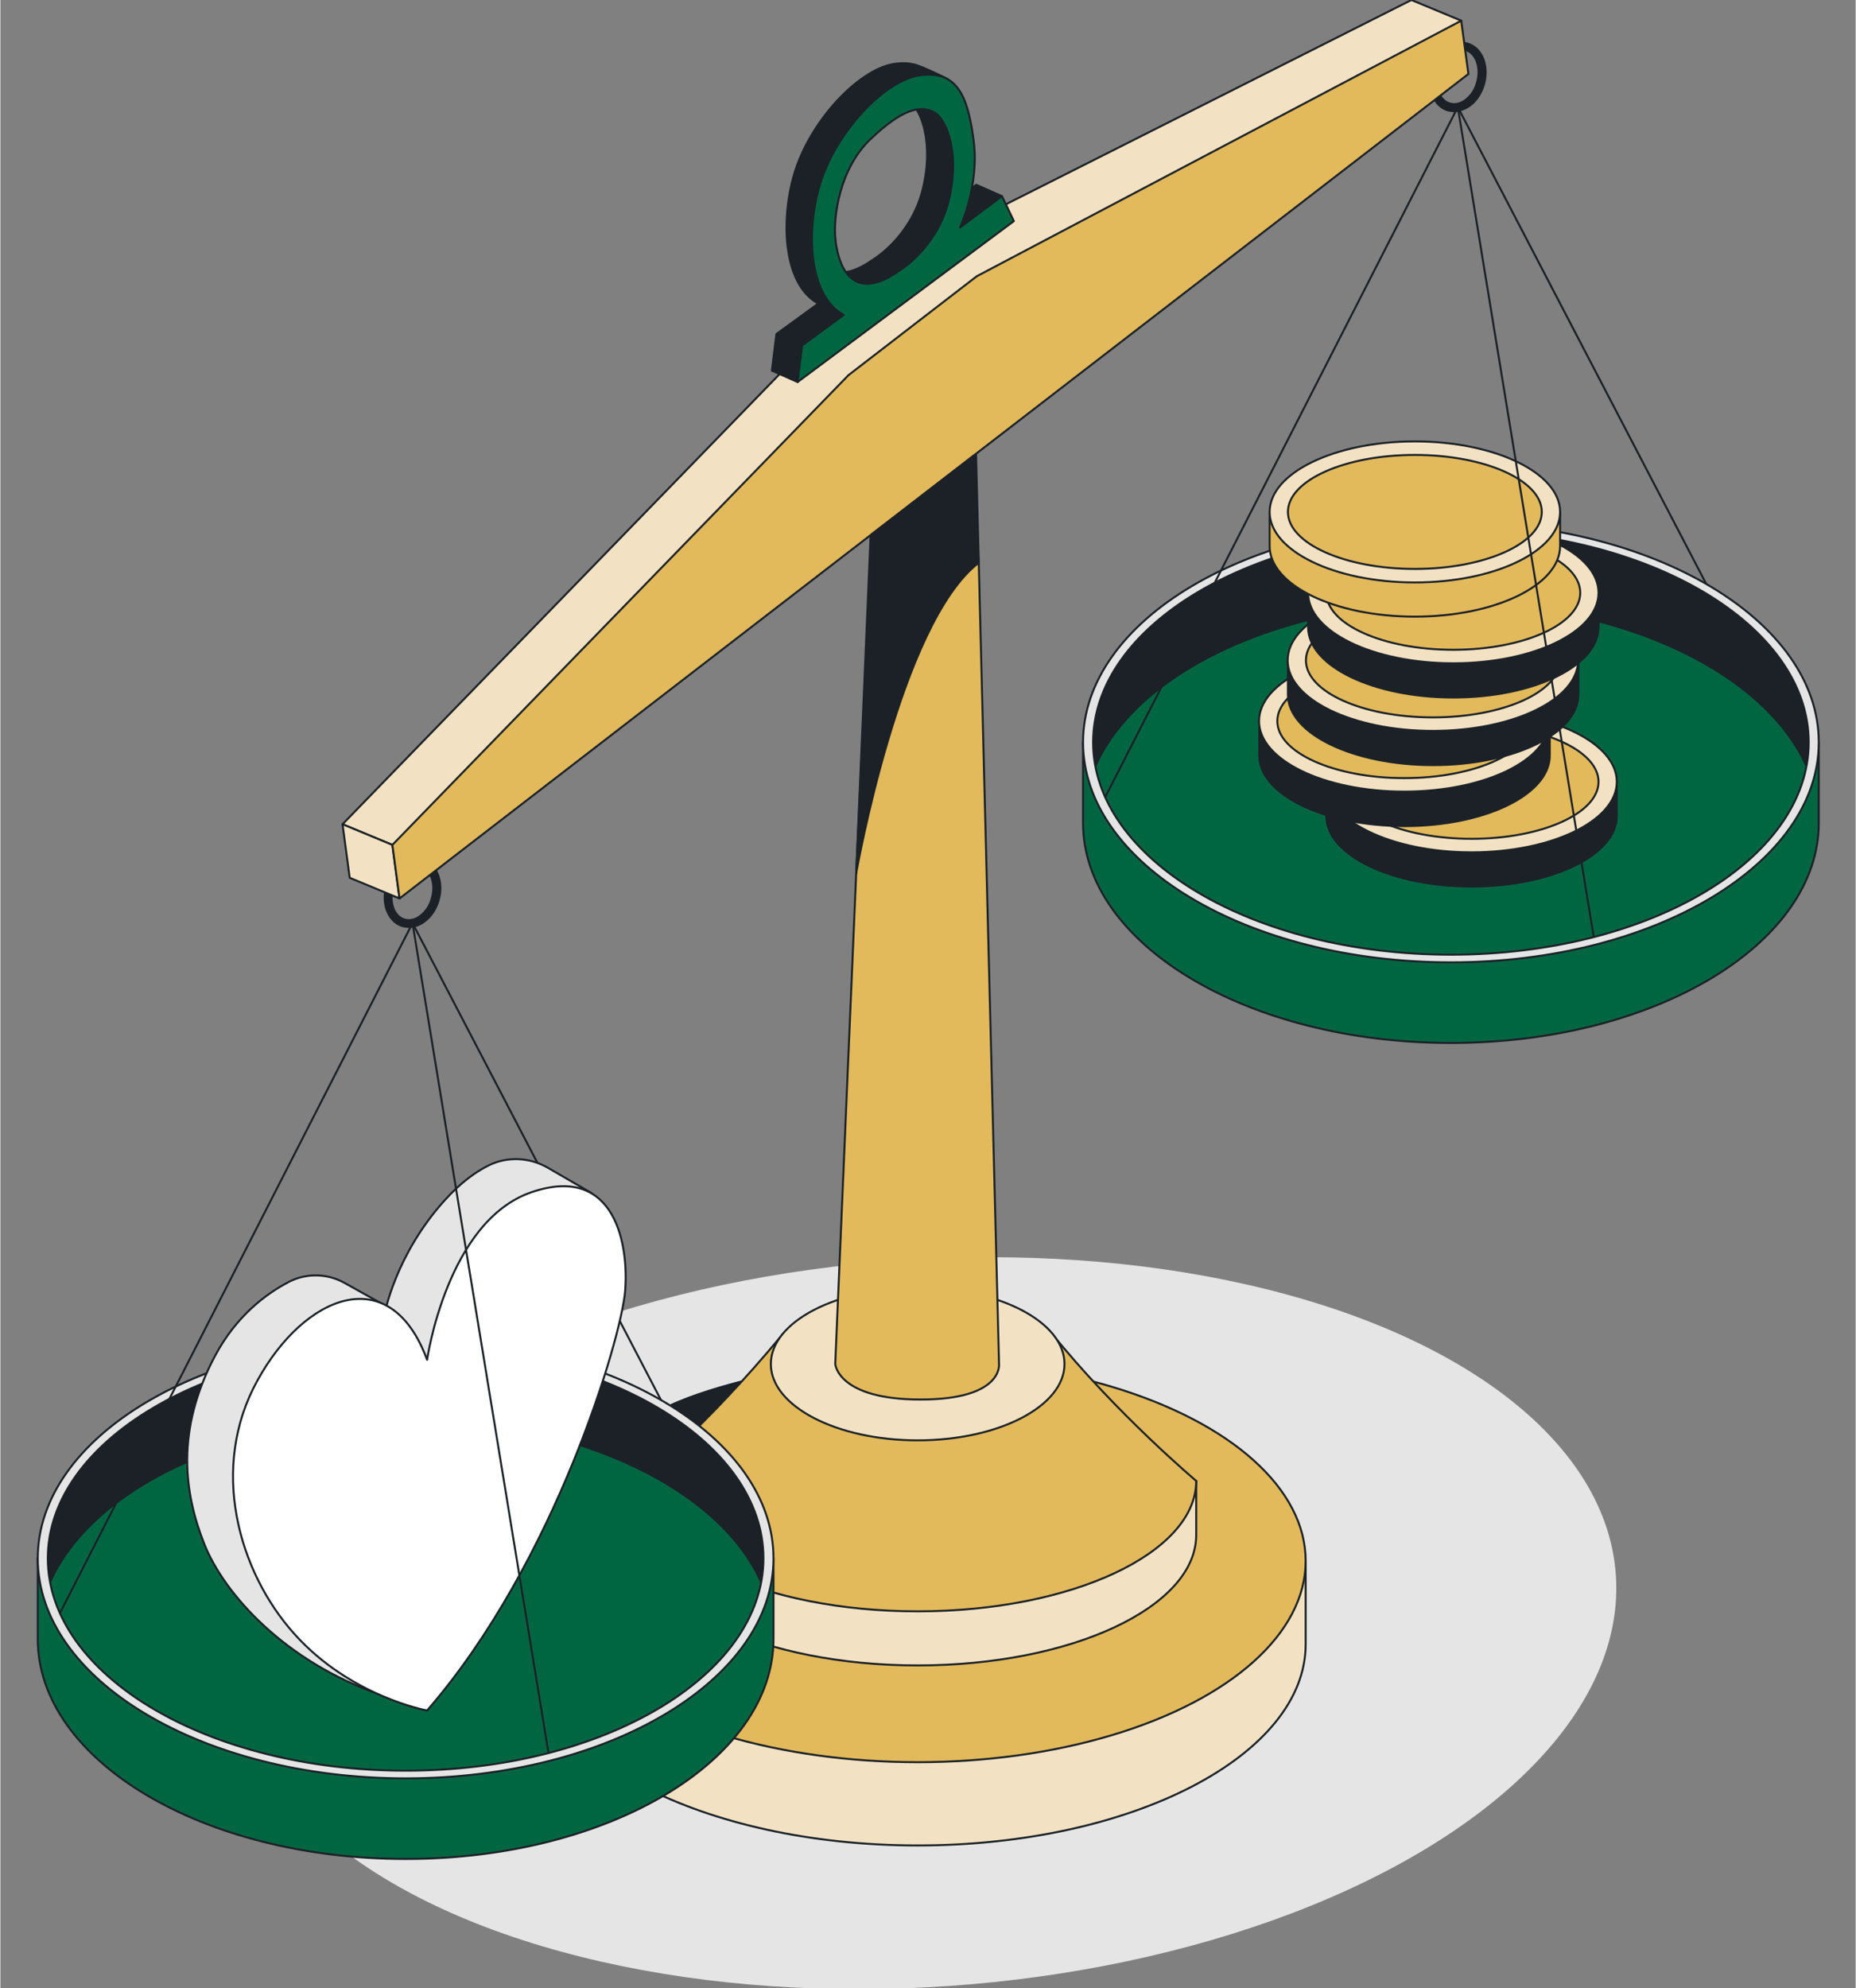 <?xml version="1.0" encoding="utf-8"?>
<svg xmlns="http://www.w3.org/2000/svg" xmlns:xlink="http://www.w3.org/1999/xlink" version="1.1" id="Ebene_1" x="0px" y="0px" viewBox="0 0 700 750" style="enable-background:new 0 0 700 750;" xml:space="preserve" width="479" height="513">
<rect x="0" y="0" width="700" height="750" fill="#808080" stroke="none"/>
<style type="text/css">
	.st0{fill:#E5E5E5;}
	.st1{fill:#F2E2C3;stroke:#1B2126;stroke-width:0.75;stroke-linecap:round;stroke-linejoin:round;stroke-miterlimit:10;}
	.st2{fill:#E2B95B;stroke:#1B2126;stroke-width:0.75;stroke-linejoin:round;stroke-miterlimit:10;}
	.st3{fill:#1B2126;stroke:#1B2126;stroke-width:0.75;stroke-linejoin:round;stroke-miterlimit:10;}
	.st4{fill:#1B2126;}
	.st5{fill:#006642;stroke:#1B2126;stroke-width:0.75;stroke-linejoin:round;stroke-miterlimit:10;}
	.st6{fill:#E5E5E5;stroke:#1B2126;stroke-width:0.75;stroke-linejoin:round;stroke-miterlimit:10;}
	.st7{fill:none;stroke:#1B2126;stroke-width:0.75;stroke-linejoin:round;stroke-miterlimit:10;}
	.st8{fill:#FFFFFF;stroke:#1B2126;stroke-width:0.75;stroke-linejoin:round;stroke-miterlimit:10;}
</style>
<g id="Ebene_7">
	
		<ellipse transform="matrix(0.998 -6.982541e-02 6.982541e-02 0.998 -41.885 25.829)" class="st0" cx="348.5" cy="612" rx="261.4" ry="137.1"/>
</g>
<g id="Ebene_5">
	<path class="st1" d="M479.4,588.8c-23-26.2-74.1-44.5-133.3-44.5s-110.3,18.2-133.3,44.5h-13.1v31.4c0,41.9,65.5,75.9,146.4,75.9   s146.4-34,146.4-75.9v-31.4H479.4z"/>
	<ellipse class="st2" cx="346.1" cy="588.8" rx="146.4" ry="75.9"/>
	<path class="st3" d="M249.2,531.9l51.3,26.7l-4.3-41.2C296.2,517.4,265.6,523,249.2,531.9z"/>
	<path class="st1" d="M441.8,558.6c-16.5-17-53.2-28.9-95.7-28.9s-79.2,11.8-95.7,28.9H241V579c0,27.2,47.1,49.2,105.1,49.2   s105.1-22,105.1-49.2v-20.4H441.8z"/>
	<path class="st2" d="M451.2,558.6c0,27.2-47.1,49.2-105.1,49.2S241,585.8,241,558.6c0,0,24.5-19.5,53.9-55   c10.7-12.9,30.9,5.8,51.2,5.8c20.3,0,39.9-19.8,50.3-6.8C420.9,533.1,451.2,558.6,451.2,558.6z"/>
	<ellipse class="st1" cx="346.1" cy="514.5" rx="55.4" ry="28.8"/>
	<path class="st2" d="M328.9,189L315,514.5c0,0,0.9,13.4,32.2,13.4s29.6-13.4,29.6-13.4l-8.8-348L328.9,189z"/>
</g>
<g id="Ebene_4">
	<polygon class="st1" points="129.1,310.9 301.1,133.8 365.6,84 532.4,0 551.2,7.8 147.9,318.7  "/>
	<path class="st4" d="M154.1,350c-0.8,0-1.6-0.1-2.4-0.3c-2.8-0.8-5-3-6.2-6.1c-1.1-3-1.2-6.4-0.2-9.8c2.1-7.1,8.3-11.6,14-10   c5.6,1.6,8.5,8.8,6.4,15.9c-1,3.4-2.9,6.3-5.5,8.2C158.3,349.3,156.2,350,154.1,350z M156.8,326.8c-3.4,0-7,3.2-8.3,7.9   c-0.8,2.7-0.7,5.4,0.1,7.7c0.8,2.1,2.2,3.6,4,4.1s3.8,0.1,5.6-1.3c2-1.5,3.5-3.7,4.2-6.4c1.6-5.4-0.3-10.7-4.1-11.8   C157.8,326.8,157.3,326.8,156.8,326.8z"/>
	<polygon class="st1" points="129.1,310.9 147.9,318.7 150.6,338.9 131.8,331.1  "/>
	<path class="st4" d="M548.5,42.3c-0.8,0-1.6-0.1-2.4-0.3c-5.6-1.6-8.5-8.8-6.4-15.9c1-3.4,2.9-6.3,5.5-8.2c2.7-2,5.7-2.6,8.5-1.8   c2.8,0.8,5,3,6.2,6.1c1.1,3,1.2,6.4,0.2,9.8l0,0c-1,3.4-2.9,6.3-5.5,8.2C552.7,41.5,550.6,42.3,548.5,42.3z M551.2,19   c-1.4,0-2.8,0.5-4.1,1.5c-2,1.5-3.5,3.7-4.2,6.4c-1.6,5.4,0.3,10.7,4.1,11.8c1.8,0.5,3.8,0.1,5.6-1.3c2-1.5,3.5-3.7,4.2-6.4l0,0   c0.8-2.7,0.7-5.4-0.1-7.7c-0.8-2.1-2.2-3.6-4-4.1C552.2,19.1,551.7,19,551.2,19z"/>
	<path class="st5" d="M282.1,587.8c-20.3-30.8-70.5-52.6-129.2-52.6S43.9,557,23.7,587.8h-9.6v30.4c0,45.8,62.2,83,138.8,83   s138.8-37.2,138.8-83v-30.4H282.1z"/>
	<polygon class="st2" points="147.9,318.7 320,141.5 368.4,104.2 551.2,7.8 553.9,27.9 150.6,338.9  "/>
	<path class="st3" d="M152.9,641.1c-60.6,0-104.5-2.7-123.9-21.4c-15.4-14.9-12.3-46.2-11.3-48.9C32,534,87.1,506.7,152.9,506.7   s120.9,27.4,135.2,64.1c0.4,1.1,1.3,29.2-0.8,33.7C278.5,623.6,241.6,641.1,152.9,641.1z"/>
	<path class="st5" d="M676.5,280c-20.3-30.8-70.5-52.6-129.2-52.6s-109,21.8-129.2,52.6h-9.6v30.4c0,45.8,62.2,83,138.8,83   s138.8-37.2,138.8-83V280H676.5z"/>
	<path class="st5" d="M152.9,669.7c-108.9,0-137.6-64.3-135.2-70.4c14.3-36.8,69.4-64.1,135.2-64.1s120.9,27.4,135.2,64.1   C290.5,605.4,262.1,669.7,152.9,669.7z"/>
	<path class="st6" d="M152.9,504.8c-76.7,0-138.8,37.2-138.8,83s62.2,83,138.8,83s138.8-37.2,138.8-83S229.5,504.8,152.9,504.8z    M152.9,667.9c-74.6,0-135-35.9-135-80.1s60.5-80.1,135-80.1s135,35.9,135,80.1S227.5,667.9,152.9,667.9z"/>
	<line class="st7" x1="249.2" y1="528" x2="155.5" y2="348.2"/>
	<path class="st3" d="M547.3,333.3c-60.6,0-104.5-2.7-123.9-21.4C407.9,297,411,265.6,412,263c14.3-36.8,69.4-64.1,135.2-64.1   s120.9,27.4,135.2,64.1c0.4,1.1,1.3,29.2-0.8,33.7C672.9,315.8,636,333.3,547.3,333.3z"/>
	<path class="st5" d="M547.3,361.9c-108.9,0-137.6-64.3-135.2-70.4c14.3-36.8,69.4-64.1,135.2-64.1s120.9,27.4,135.2,64.1   C684.8,297.6,656.5,361.9,547.3,361.9z"/>
	<path class="st6" d="M547.3,197c-76.7,0-138.8,37.2-138.8,83s62.2,83,138.8,83s138.8-37.2,138.8-83S623.9,197,547.3,197z    M547.3,360.1c-74.6,0-135-35.9-135-80.1c0-44.3,60.5-80.1,135-80.1s135,35.9,135,80.1C682.3,324.3,621.9,360.1,547.3,360.1z"/>
	<g>
		<path class="st3" d="M603,294.9c-9.4-8.2-27.3-13.7-47.9-13.7c-20.6,0-38.6,5.5-47.9,13.7h-6.9v12.9c0,14.7,24.5,26.6,54.8,26.6    s54.8-11.9,54.8-26.6v-12.9H603z"/>
		<ellipse class="st1" cx="555.1" cy="294.9" rx="54.8" ry="26.6"/>
		<ellipse class="st2" cx="555.1" cy="294.9" rx="47.9" ry="21.5"/>
	</g>
	<g>
		<path class="st3" d="M577.7,272c-9.4-8.2-27.3-13.7-47.9-13.7c-20.6,0-38.6,5.5-47.9,13.7H475v13c0,14.7,24.5,26.6,54.8,26.6    s54.8-11.9,54.8-26.6v-13H577.7z"/>
		<ellipse class="st1" cx="529.7" cy="272" rx="54.8" ry="26.6"/>
		<ellipse class="st2" cx="529.7" cy="272" rx="47.9" ry="21.5"/>
	</g>
	<g>
		<path class="st3" d="M588.5,249.1c-9.4-8.2-27.3-13.7-47.9-13.7c-20.6,0-38.6,5.5-47.9,13.7h-6.9V262c0,14.7,24.5,26.6,54.8,26.6    s54.8-11.9,54.8-26.6v-12.9H588.5z"/>
		<ellipse class="st1" cx="540.5" cy="249.1" rx="54.8" ry="26.6"/>
		<ellipse class="st2" cx="540.5" cy="249.1" rx="47.9" ry="21.5"/>
	</g>
	<g>
		<path class="st3" d="M596.1,223.6c-9.4-8.2-27.3-13.7-47.9-13.7c-20.6,0-38.6,5.5-47.9,13.7h-6.9v12.9c0,14.7,24.5,26.6,54.8,26.6    s54.8-11.9,54.8-26.6v-12.9H596.1z"/>
		<ellipse class="st1" cx="548.2" cy="223.6" rx="54.8" ry="26.6"/>
		<ellipse class="st2" cx="548.2" cy="223.6" rx="47.9" ry="21.5"/>
	</g>
	<g>
		<path class="st2" d="M581.6,193.1c-9.4-8.2-27.3-13.7-47.9-13.7c-20.6,0-38.6,5.5-47.9,13.7h-6.9V206c0,14.7,24.5,26.6,54.8,26.6    s54.8-11.9,54.8-26.6v-12.9H581.6z"/>
		<ellipse class="st1" cx="533.7" cy="193.1" rx="54.8" ry="26.6"/>
		<ellipse class="st2" cx="533.7" cy="193.1" rx="47.9" ry="21.5"/>
	</g>
	<polyline class="st7" points="601.2,353.5 549.9,40.4 416.8,300.8  "/>
	<line class="st7" x1="643.6" y1="220.2" x2="549.9" y2="40.4"/>
	<path class="st6" d="M143.1,491.3L130,484c-6.5-3.7-14.5-3.9-21.1-0.5c-8.5,4.4-19.9,12.8-28,28.1c-14.8,28-11.6,51.5-4,70.7   s30.7,44.5,66.1,56.8V491.3H143.1z"/>
	<path class="st6" d="M223,450l-16.4-9.5c-6.9-4-15.3-4.4-22.4-0.9c-4.8,2.4-10.5,6.4-16.6,13.2c-18.7,20.7-22.7,43.1-22.7,43.1   l17.4,33.8L223,450z"/>
	<path class="st8" d="M161,512.9c0,0,7.5-52.3,39.4-63.2s36.8,20.4,35.3,37.6s-26,101.8-74.7,157.9c0,0-28.9-5.2-50.1-28.9   c-21.2-23.6-32.1-62.8-13.9-95.6C114.6,488.6,147,475,161,512.9z"/>
	<polyline class="st7" points="206.8,661.2 155.5,348.2 22.4,608.6  "/>
	<path class="st3" d="M322.9,329.4c0,0,16.5-94.2,46.2-117.1l-1.5-40.7l-38.8,29.9L322.9,329.4z"/>
</g>
<g id="logo">
	<path class="st3" d="M377.9,74l-9.7-4.3l-7.3,5.5l1.9-18.3l-5.3-9.3c-1-7.2-2.4-12.8-4.7-16.9l4.6-0.9c0,0-10.2-5.1-12.8-5.5l0,0   c-1.9-0.5-4-0.6-6.5-0.3c-13.2,1.3-31.6,20.3-38.1,40.1c-5.6,17.2-5.2,42.9,8.6,50.4L292.8,126l-1.7,13.8l9.7,4.3l24.9-28.7   l-2.1,0.1l43.8-32.6l-0.1,2.6L377.9,74z M329.6,97.7c-12.3,8.8-18.4,4.7-21.4-1.3l3-2.7l5-34.1l17.1-19.7l-0.6-2   c3.9-1.6,7-1.4,9.7,0.1c5.3,2.8,10,16.7,5.4,34.2C343.1,89.6,329.6,97.7,329.6,97.7z"/>
	<path class="st5" d="M377.9,74l-15.8,11.8c0,0,7.4-16,5.1-32.9c-2.2-16.9-6.3-26-19.5-24.6c-13.2,1.3-31.6,20.3-38.1,40.1   c-5.6,17.2-5.2,42.9,8.6,50.4l-15.7,11.5l-1.7,13.8l81.6-60.7L377.9,74z M339.3,102c-19.6,14-23.5-4.8-24.2-11.5   c-1-8.5,1.5-27,13.3-38.1c11.8-11.2,18.5-12.8,23.8-10.1c5.3,2.8,10,16.7,5.4,34.2C352.9,93.9,339.3,102,339.3,102z"/>
</g>
</svg>
